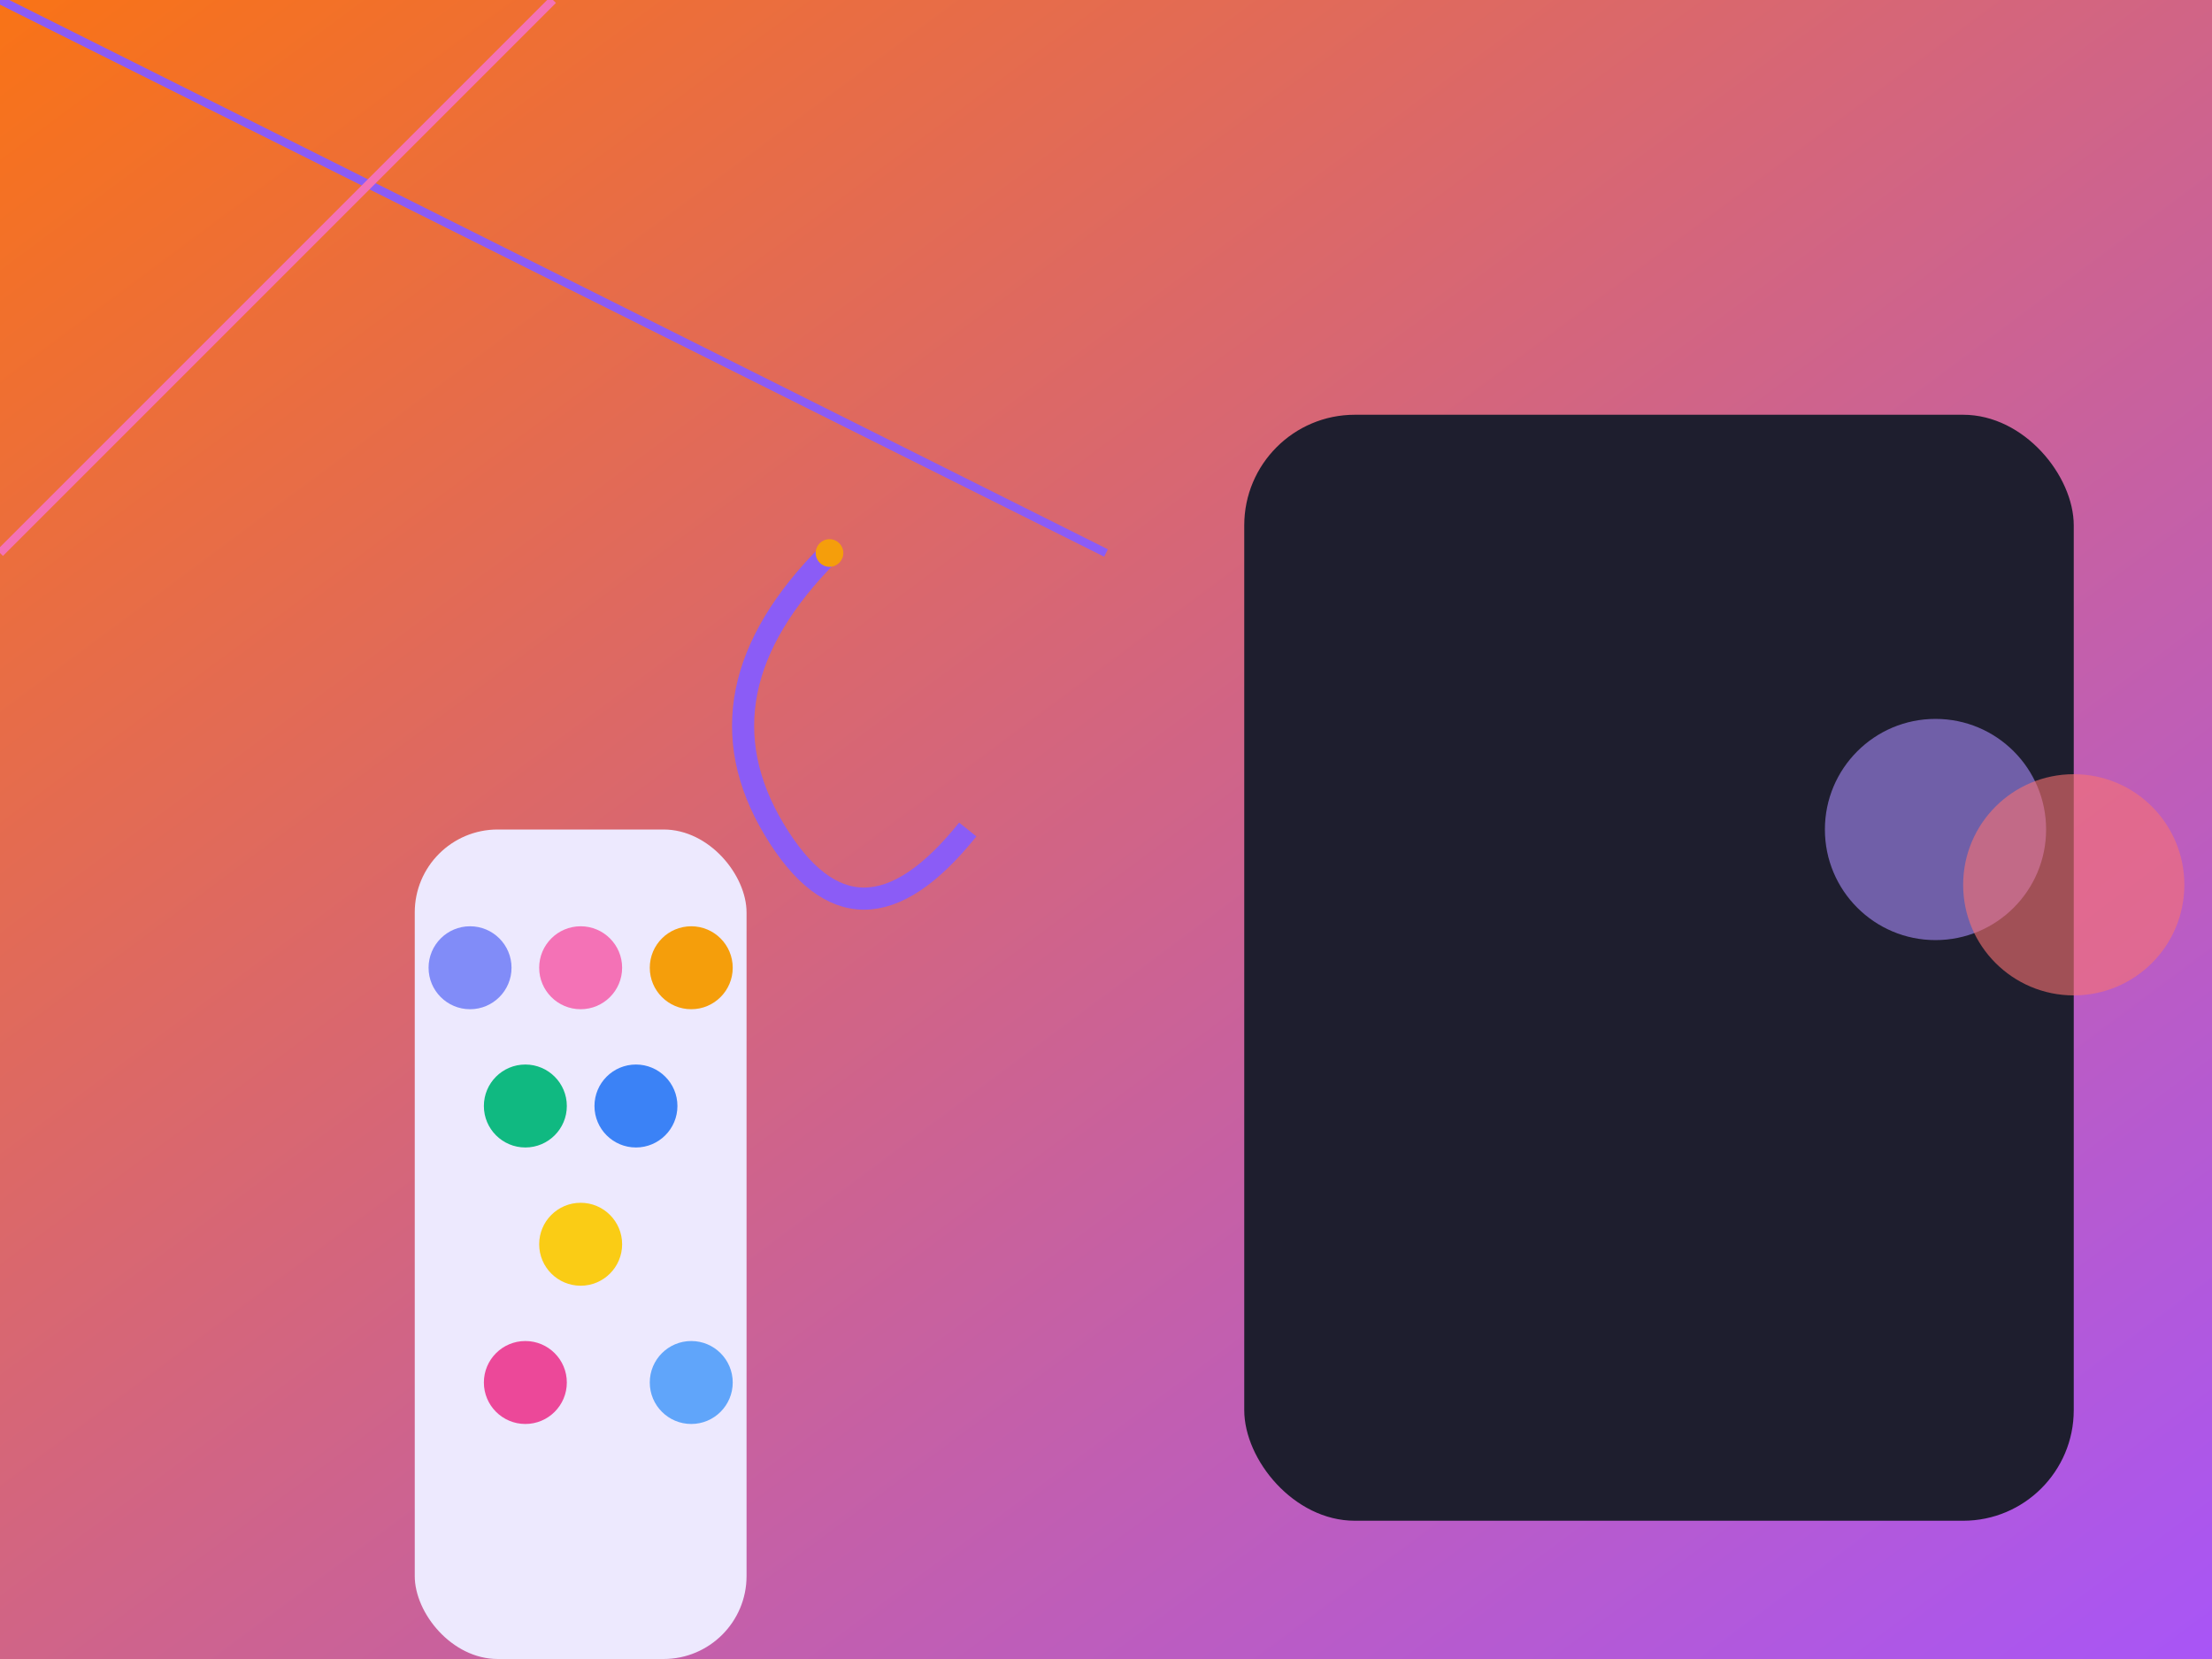 
<!-- EDUNOI.com/painting1.svg -->
<svg xmlns="http://www.w3.org/2000/svg" viewBox="0 0 800 600" class="w-full h-full">
  <defs>
    <linearGradient id="bg-gradient" x1="0" y1="0" x2="1" y2="1">
      <stop offset="0%" stop-color="#F97316"/>
      <stop offset="100%" stop-color="#A855F7"/>
    </linearGradient>
    <filter id="paint-glow" x="-50%" y="-50%" width="200%" height="200%">
      <feGaussianBlur in="SourceAlpha" stdDeviation="8" result="blur"/>
      <feMerge>
        <feMergeNode in="blur"/>
        <feMergeNode in="SourceGraphic"/>
      </feMerge>
    </filter>
    <clipPath id="brush-path">
      <ellipse cx="200" cy="150" rx="80" ry="120"/>
    </clipPath>
  </defs>

  <!-- Background -->
  <rect width="100%" height="100%" fill="url(#bg-gradient)" />

  <!-- Paintbrush -->
  <g filter="url(#paint-glow)" transform="translate(300,200)">
    <path d="M0,0 Q-50,50 -20,100 T50,100" 
          fill="none" stroke="#8B5CF6" stroke-width="8" class="opacity-90"/>
    <circle cx="0" cy="0" r="5" fill="#F59E0B" class="drop-shadow-xl"/>
  </g>

  <!-- Paint Palette -->
  <g transform="translate(150,300)">
    <rect x="0" y="0" width="120" height="300" rx="30" fill="#EDE9FE" class="opacity-80"/>
    <g filter="url(#paint-glow)">
      <circle cx="20" cy="50" r="15" fill="#818CF8"/>
      <circle cx="60" cy="50" r="15" fill="#F472B6"/>
      <circle cx="100" cy="50" r="15" fill="#F59E0B"/>
      <circle cx="40" cy="100" r="15" fill="#10B981"/>
      <circle cx="80" cy="100" r="15" fill="#3B82F6"/>
      <circle cx="60" cy="150" r="15" fill="#FACC15"/>
      <circle cx="40" cy="200" r="15" fill="#EC4899"/>
      <circle cx="100" cy="200" r="15" fill="#60A5FA"/>
    </g>
  </g>

  <!-- Canvas -->
  <rect x="450" y="150" width="300" height="400" rx="40" ry="40" fill="#1E1E2E"
        class="drop-shadow-2xl" transform="translate(0,0)"/>
  <g class="animate-paint-strokes">
    <line x1="0" y1="0" x2="400" y2="200" stroke="#8B5CF6" stroke-width="3" 
          class="origin-top-left transform rotate-3 scale-x-75 origin-top-left"/>
    <line x1="200" y1="0" x2="0" y2="200" stroke="#F472B6" stroke-width="3" 
          class="origin-top-right transform rotate-3 scale-x-75 origin-top-right"/>
  </g>

  <!-- Color Splashes -->
  <circle cx="700" cy="300" r="40" fill="#A78BFA" opacity="0.6" class="animate-pulse-slow"/>
  <circle cx="750" cy="320" r="40" fill="#F87171" opacity="0.6" class="animate-pulse-2"/>

  <style>
    .drop-shadow-xl {
      filter: drop-shadow(0 20px 25px rgba(139, 92, 246, 0.3)) drop-shadow(0 0 15px rgba(0, 0, 0, 0.2));
    }
    .animate-paint-strokes {
      animation: paint-strokes 3s linear infinite;
    }
    @keyframes paint-strokes {
      0% { stroke-dashoffset: 1000; }
      100% { stroke-dashoffset: 0; }
    }
    .animate-pulse-slow {
      animation: scale-pulse 6s ease-in-out infinite;
    }
    .animate-pulse-2 {
      animation: scale-pulse 8s ease-in-out infinite;
    }
    @keyframes scale-pulse {
      0%, 100% { transform: scale(1); opacity: 0.6; }
      50% { transform: scale(1.3); opacity: 0.1; }
    }
  </style>
</svg>
